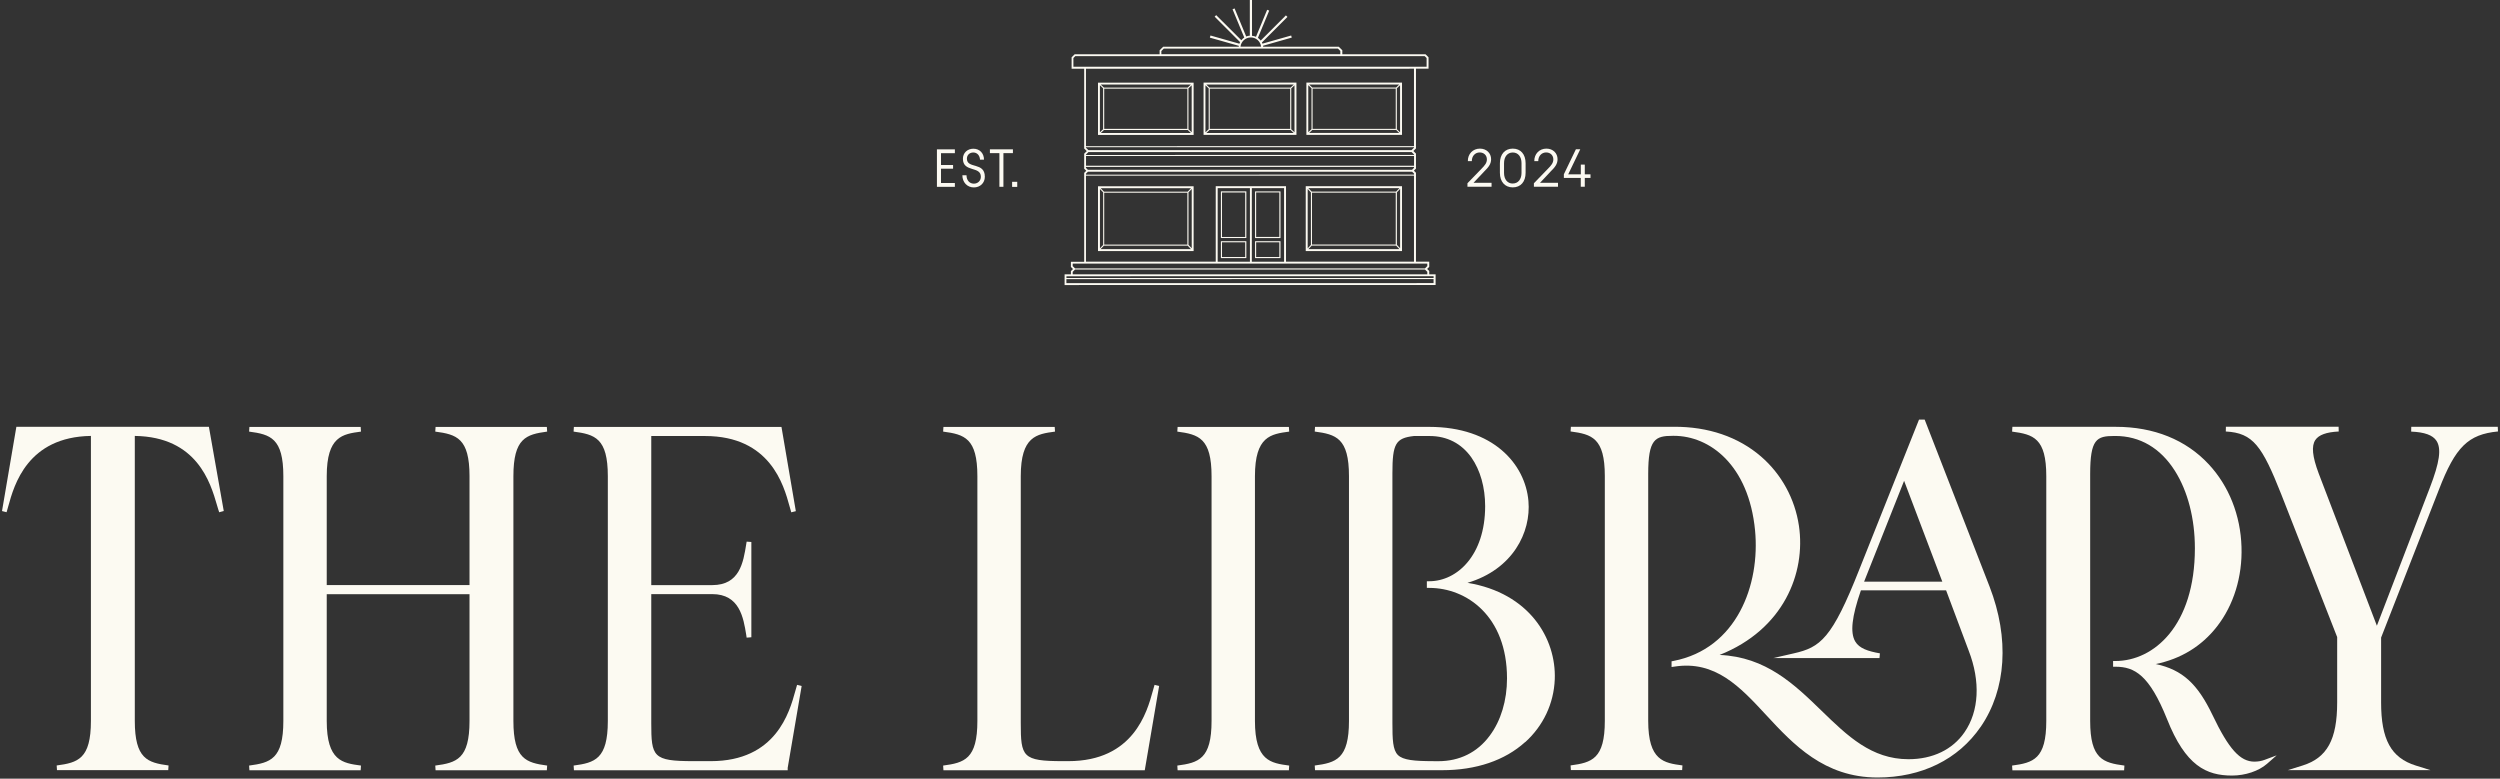 <svg xmlns="http://www.w3.org/2000/svg" fill="none" viewBox="0 0 610 190" height="190" width="610">
<rect x="0" y="0" width="610" height="190" fill="#333333" stroke="none"/>
<path fill="#FCFAF2" d="M232.988 36.444V37.378H229.605V40.264H232.551V41.161H229.605V44.654H232.988V45.588H228.61V36.444H232.988Z"></path>
<path fill="#FCFAF2" d="M235.826 42.762C235.826 43.987 236.565 44.812 237.62 44.812C238.602 44.812 239.33 44.096 239.33 43.126C239.33 40.446 234.952 42.132 234.952 38.736C234.952 37.305 236.044 36.287 237.499 36.287C239.063 36.287 240.094 37.414 240.094 38.967H239.124C239.075 37.948 238.433 37.208 237.487 37.208C236.541 37.208 235.923 37.863 235.923 38.712C235.923 41.271 240.3 39.452 240.3 43.126C240.3 44.666 239.136 45.733 237.62 45.733C235.995 45.733 234.819 44.484 234.819 42.762H235.826Z"></path>
<path fill="#FCFAF2" d="M241.513 36.444H247.152V37.366H244.835V45.575H243.853V37.366H241.537V36.432H241.525L241.513 36.444Z"></path>
<path fill="#FCFAF2" d="M248.206 44.363V45.6H246.957V44.363H248.206Z"></path>
<path fill="#FCFAF2" d="M358.035 44.739L361.442 41.222C362.315 40.337 362.8 39.755 362.8 38.882C362.8 37.9 362.073 37.196 361.042 37.196C359.89 37.196 359.102 38.142 359.126 39.318H358.156C358.12 37.584 359.369 36.263 361.103 36.263C362.715 36.263 363.831 37.378 363.831 38.845C363.831 40.058 363.14 40.858 362.158 41.828L359.538 44.605H363.94V45.563H358.059V44.739H358.035Z"></path>
<path fill="#FCFAF2" d="M365.977 42.168V39.828C365.977 37.657 367.19 36.263 369.118 36.263C371.046 36.263 372.247 37.645 372.247 39.828V42.168C372.247 44.339 371.046 45.721 369.118 45.721C367.19 45.721 365.977 44.339 365.977 42.168ZM369.118 44.775C370.416 44.775 371.252 43.744 371.252 42.168V39.828C371.252 38.227 370.416 37.208 369.118 37.208C367.821 37.208 366.984 38.239 366.984 39.84V42.18C366.984 43.757 367.809 44.787 369.118 44.787V44.775Z"></path>
<path fill="#FCFAF2" d="M374.248 44.739L377.655 41.222C378.528 40.337 379.013 39.755 379.013 38.882C379.013 37.9 378.286 37.196 377.255 37.196C376.115 37.196 375.315 38.142 375.339 39.318H374.369C374.333 37.584 375.594 36.263 377.316 36.263C378.928 36.263 380.044 37.378 380.044 38.845C380.044 40.058 379.353 40.858 378.371 41.828L375.763 44.605H380.153V45.563H374.272V44.739H374.248Z"></path>
<path fill="#FCFAF2" d="M381.572 42.544L384.519 36.42H385.586L382.639 42.544H385.719V40.155H386.689V42.544H388.084V43.417H386.689V45.563H385.707V43.417H381.584V42.544H381.572Z"></path>
<path fill="#FCFAF2" d="M342.089 20.159H318.758V32.904H342.089V20.159ZM340.646 21.359H320.201L319.424 20.619H341.41L340.633 21.359H340.646ZM340.561 21.626V31.436H320.273V21.626H340.561ZM320.007 31.509L319.218 32.261V20.789L320.007 21.541V31.509ZM320.201 31.703H340.646L341.422 32.443H319.437L320.213 31.703H320.201ZM340.827 21.553L341.616 20.801V32.273L340.827 31.521V21.553Z"></path>
<path fill="#FCFAF2" d="M348.734 66.918V66.13L348.225 65.62L348.734 65.111V63.85H345.496V42.156L344.987 41.647L345.496 41.137V37.475L344.866 36.845L345.496 36.214V16.763H348.564V13.974L347.824 13.235H327.525V12.264L326.664 11.403H308.208C308.208 11.331 308.208 11.246 308.183 11.161L315.192 9.172L315.047 8.663L308.038 10.652C308.001 10.555 307.953 10.458 307.904 10.361L314.137 4.128L313.761 3.752L307.613 9.9C307.419 9.645 307.189 9.415 306.934 9.233L309.687 2.588L309.19 2.382L306.461 8.978C306.158 8.845 305.831 8.76 305.491 8.736V0.005H304.958V8.699C304.642 8.724 304.351 8.784 304.073 8.905L301.235 2.054L300.738 2.26L303.6 9.16C303.321 9.342 303.09 9.56 302.884 9.815L296.748 3.691L296.372 4.067L302.581 10.276C302.52 10.397 302.46 10.53 302.411 10.664L295.354 8.663L295.208 9.184L302.278 11.185C302.278 11.258 302.266 11.331 302.254 11.403H283.809L282.948 12.264V13.247H262.212L261.473 13.986V16.776H264.541V36.238L265.171 36.869L264.541 37.499V41.161L265.05 41.671L264.541 42.18V63.874H261.303V65.135L261.812 65.645L261.303 66.154V66.942H259.763V69.549L350.286 69.537V66.93H348.746L348.734 66.918ZM345.023 40.446H264.989V38.069H345.023V40.446ZM305.2 9.136C306.498 9.136 307.565 10.118 307.71 11.391H302.678C302.824 10.13 303.891 9.136 305.188 9.136H305.2ZM283.385 12.446L283.967 11.852H326.446L327.04 12.434V13.223H283.373V12.434L283.385 12.446ZM261.909 16.303V14.168L262.382 13.695H347.618L348.091 14.156V16.29H261.909V16.303ZM345.011 16.763V35.656L264.977 35.668V16.776L345.011 16.763ZM345.011 35.923V36.032L344.417 36.626H265.559L264.965 36.044V35.923H345.011ZM265.571 37.099H344.429L345.023 37.681V37.803L264.989 37.815V37.693L265.584 37.099H265.571ZM345.011 40.725V40.955L344.538 41.428H265.438L264.965 40.968V40.725H345.011ZM265.45 41.901H344.55L345.023 42.362V42.605L264.989 42.617V42.374L265.462 41.901H265.45ZM264.977 42.871H345.011V63.85H313.786V45.43H296.639V63.85H264.977V42.859V42.871ZM297.112 63.862V45.903H304.982V63.862H297.112ZM305.443 45.903H313.313V63.862H305.443V45.903ZM261.74 64.929V64.323H348.261V64.917L347.691 65.487H262.309L261.74 64.929ZM261.74 66.336L262.309 65.766H347.691L348.261 66.324V66.93L261.74 66.942V66.336ZM349.801 67.391V67.827L260.212 67.84V67.403L349.801 67.391ZM260.199 69.088V68.106L349.789 68.094V69.076L260.199 69.088Z"></path>
<path fill="#FCFAF2" d="M316.332 20.159H293.668V32.904H316.332V20.159ZM295.111 21.371L294.602 20.886L294.347 20.632H315.677L314.901 21.371H295.111ZM314.804 21.638V31.448H295.184V21.638H314.804ZM294.408 21.08L294.917 21.565V31.521L294.129 32.273V20.801L294.408 21.068V21.08ZM295.111 31.715H314.889L315.665 32.455H294.347L295.123 31.715H295.111ZM315.071 21.565L315.859 20.814V32.285L315.071 31.533V21.565Z"></path>
<path fill="#FCFAF2" d="M291.243 32.916V20.171H267.912V32.916H291.243ZM269.355 31.715H289.8L290.576 32.455H268.591L269.367 31.715H269.355ZM269.428 31.448V21.638H289.715V31.448H269.428ZM289.982 21.565L290.77 20.814V32.285L289.982 31.533V21.565ZM289.8 21.371H269.355L268.579 20.632H290.564L289.788 21.371H289.8ZM269.161 31.521L268.373 32.273V20.801L269.161 21.553V31.521Z"></path>
<path fill="#FCFAF2" d="M342.089 45.43H318.6V61.255H342.089V45.43ZM340.646 46.752H320.055L319.243 45.903H341.458L340.646 46.752ZM340.561 47.019V59.666H320.128V47.019H340.561ZM319.861 46.946V59.751L319.073 60.588V46.121L319.861 46.958V46.946ZM320.055 59.933H340.646L341.458 60.782H319.243L320.055 59.933ZM340.84 59.739V46.934L341.628 46.097V60.564L340.84 59.727V59.739Z"></path>
<path fill="#FCFAF2" d="M267.912 45.442V61.255H291.243V45.442H267.912ZM289.8 46.764H269.367L268.554 45.915H290.612L289.8 46.764ZM289.715 47.031V59.678H269.428V47.031H289.715ZM269.173 46.946V59.751L268.385 60.588V46.121L269.173 46.958V46.946ZM269.355 59.945H289.788L290.6 60.794H268.542L269.355 59.945ZM289.994 59.751V46.946L290.782 46.109V60.576L289.994 59.739V59.751Z"></path>
<path fill="#FCFAF2" d="M297.9 46.691V58.078H304.109V46.691H297.9ZM303.83 57.823H298.167V46.97H303.83V57.823Z"></path>
<path fill="#FCFAF2" d="M297.9 62.977H304.109V58.854H297.9V62.977ZM298.167 59.121H303.83V62.71H298.167V59.121Z"></path>
<path fill="#FCFAF2" d="M306.231 58.09H312.44V46.703H306.231V58.09ZM306.498 46.958H312.161V57.811H306.498V46.958Z"></path>
<path fill="#FCFAF2" d="M306.231 62.977H312.44V58.854H306.231V62.977ZM306.498 59.121H312.161V62.71H306.498V59.121Z"></path>
<path fill="#FCFAF2" d="M3.994 104.146L0.49 124.7L1.605 124.979C1.739 124.566 1.884 124.069 2.042 123.451C3.436 118.394 6.686 106.595 22.184 106.365V175.897C22.184 185.198 19.007 186.083 13.829 186.775L13.902 187.914H41.052L41.125 186.775C36.02 186.083 32.891 185.174 32.891 175.897V106.365C48.11 106.583 51.372 117.836 52.948 123.269C53.154 123.948 53.312 124.53 53.482 124.991L54.597 124.688L50.972 104.146H3.994Z"></path>
<path fill="#FCFAF2" d="M133.504 186.799C128.398 186.108 125.27 185.198 125.27 175.921V116.187C125.27 106.898 128.398 106.001 133.504 105.31L133.431 104.17H106.28L106.207 105.31C111.385 106.001 114.562 106.886 114.562 116.187V142.756H79.723V116.187C79.723 106.45 83.591 105.916 88.078 105.31L88.005 104.17H60.855L60.782 105.31C65.96 106.001 69.137 106.886 69.137 116.187V175.921C69.137 185.222 65.96 186.108 60.782 186.799L60.855 187.939H88.005L88.078 186.799C83.591 186.192 79.723 185.671 79.723 175.921V144.987H114.562V175.921C114.562 185.222 111.385 186.108 106.207 186.799L106.28 187.939H133.431L133.504 186.799Z"></path>
<path fill="#FCFAF2" d="M230.126 186.799L230.199 187.939H279.323L282.827 167.385L281.712 167.106C281.578 167.506 281.433 168.015 281.275 168.634C279.868 173.751 276.57 185.72 260.66 185.72H259.351C249.443 185.72 249.067 184.665 249.067 176.382V116.187C249.067 106.45 252.936 105.916 257.423 105.31L257.35 104.17H230.199L230.126 105.31C235.304 106.001 238.481 106.886 238.481 116.187V175.921C238.481 185.222 235.304 186.108 230.126 186.799Z"></path>
<path fill="#FCFAF2" d="M139.967 186.799L140.04 187.939H192.195V187.357L195.602 167.385L194.487 167.106C194.353 167.506 194.208 168.015 194.05 168.634C192.644 173.751 189.345 185.72 173.436 185.72H169.191C159.284 185.72 158.908 184.665 158.908 176.382V144.963H173.787C180.469 144.963 181.403 150.723 182.082 154.919L182.179 155.586L183.331 155.489V132.242L182.179 132.158L182.082 132.764C181.366 137.214 180.505 142.768 173.787 142.768H158.908V106.389H172.017C187.926 106.389 191.225 118.37 192.632 123.475C192.789 124.069 192.935 124.591 193.068 125.003L194.184 124.724L190.679 104.17H140.027L139.955 105.31C145.133 106.001 148.31 106.886 148.31 116.187V175.921C148.31 185.222 145.133 186.108 139.955 186.799H139.967Z"></path>
<path fill="#FCFAF2" d="M372.15 181.087C376.576 177.086 379.135 171.641 379.365 165.747C379.741 155.84 373.193 144.696 358.071 142.21C369.155 138.924 373.605 129.854 372.938 122.25C372.162 113.24 364.353 104.158 348.734 104.158H320.867L320.795 105.298C325.973 105.989 329.15 106.874 329.15 116.175V175.909C329.15 185.21 325.973 186.095 320.795 186.787L320.867 187.927H351.911C360.181 187.927 367.178 185.55 372.138 181.063H372.162L372.15 181.087ZM349.777 185.72C345.12 185.72 342.343 185.477 341.082 184.216C339.833 182.967 339.748 180.432 339.748 176.394V115.484C339.748 108.257 340.536 106.898 344.987 106.389H348.843C353.075 106.389 356.604 108.208 359.029 111.64C361.188 114.72 362.376 118.916 362.376 123.499C362.376 135.529 355.512 141.822 348.734 141.822H348.152V143.447H348.734C357.877 143.447 367.712 150.347 367.712 165.529C367.712 170.901 366.22 175.873 363.479 179.523C360.472 183.585 356.131 185.732 350.965 185.732H349.789L349.777 185.72Z"></path>
<path fill="#FCFAF2" d="M483.288 177.352C489.557 168.209 490.333 155.743 485.458 143.132L469.621 102.387H468.239L453.699 138.876C446.993 155.901 444.156 157.95 437.693 159.418L432.672 160.57H458.598L458.695 159.418C455.809 158.908 453.663 158.217 452.669 156.507C451.408 154.349 451.832 150.493 454.063 144.041H474.848L480.365 158.775C483.263 166.269 482.9 173.52 479.347 178.662C476.436 182.906 471.574 185.247 465.668 185.247C456.646 185.247 450.753 179.535 444.508 173.472C437.814 166.972 430.914 160.291 419.576 159.806C435.207 153.597 440.639 139.846 438.942 128.313C437.972 121.717 434.673 115.69 429.689 111.385C424.172 106.619 416.823 104.085 408.432 104.134H383.294L383.221 105.273C388.399 105.965 391.576 106.85 391.576 116.151V175.885C391.576 185.186 388.399 186.071 383.221 186.762L383.294 187.902H410.445L410.517 186.762C406.031 186.156 402.162 185.635 402.162 175.885V115.678C402.162 107.153 403.812 106.341 408.189 106.341H408.42C417.187 106.341 426.694 113.471 428.234 129.417C429.507 142.659 423.808 158.266 408.323 161.273L407.862 161.358V162.752L408.529 162.655C418.533 161.079 424.572 167.591 430.95 174.478C437.559 181.609 445.078 189.709 458.113 189.709C468.869 189.709 477.807 185.319 483.288 177.34V177.352ZM454.839 141.931L464.601 117.315L473.926 141.931H454.839Z"></path>
<path fill="#FCFAF2" d="M550.079 185.841C546.587 185.841 543.81 182.761 539.857 174.478C536.219 166.887 532.557 163.431 525.997 162.025C532.096 160.788 537.213 157.671 540.936 152.881C545.023 147.631 547.157 140.731 546.927 133.455C546.696 125.743 543.859 118.576 538.935 113.289C533.381 107.311 525.548 104.146 516.295 104.146H491.024L490.951 105.31C496.129 106.001 499.294 106.886 499.294 116.187V175.921C499.294 185.222 496.117 186.108 490.951 186.799L491.024 187.963H518.284L518.357 186.799C513.179 186.108 510.002 185.222 510.002 175.921V115.714C510.002 107.141 511.542 106.377 515.92 106.377H516.162C522.116 106.377 527.136 109.312 530.653 114.853C533.818 119.825 535.552 126.555 535.552 133.782C535.552 152.687 525.499 161.285 516.174 161.285H515.592V162.68H516.174C520.879 162.68 524.456 164.765 528.737 175.412C533.272 186.884 538.365 189.236 544.61 189.236C547.872 189.236 551.134 188.133 553.147 186.374L555.512 184.301L552.565 185.404C551.789 185.695 550.953 185.841 550.055 185.841H550.079Z"></path>
<path fill="#FCFAF2" d="M609.486 104.146H588.35L588.326 105.31C591.612 105.443 593.589 106.171 594.498 107.553C595.747 109.469 595.274 112.792 592.873 119.025L579.959 152.675L565.747 115.484C564.207 111.361 563.964 108.851 564.934 107.371C565.771 106.11 567.651 105.431 570.646 105.286L570.621 104.121H543.119L543.095 105.286C549.764 105.625 551.971 108.851 556.628 120.613L570.27 155.452V171.398C570.27 180.445 567.82 184.907 561.83 186.787L558.216 187.914H593.043L589.429 186.787C583.415 184.895 580.99 180.445 580.99 171.398V155.573L595.117 119.425C599.13 109.021 602.235 105.989 609.511 105.273L609.45 104.109L609.474 104.134L609.486 104.146Z"></path>
<path fill="#FCFAF2" d="M314.562 105.31L314.489 104.17H287.338L287.265 105.31C292.443 106.001 295.62 106.886 295.62 116.187V175.921C295.62 185.222 292.443 186.108 287.265 186.799L287.338 187.939H314.489L314.562 186.799C310.075 186.192 306.207 185.671 306.207 175.921V116.187C306.207 106.45 310.075 105.916 314.562 105.31Z"></path>
</svg>
